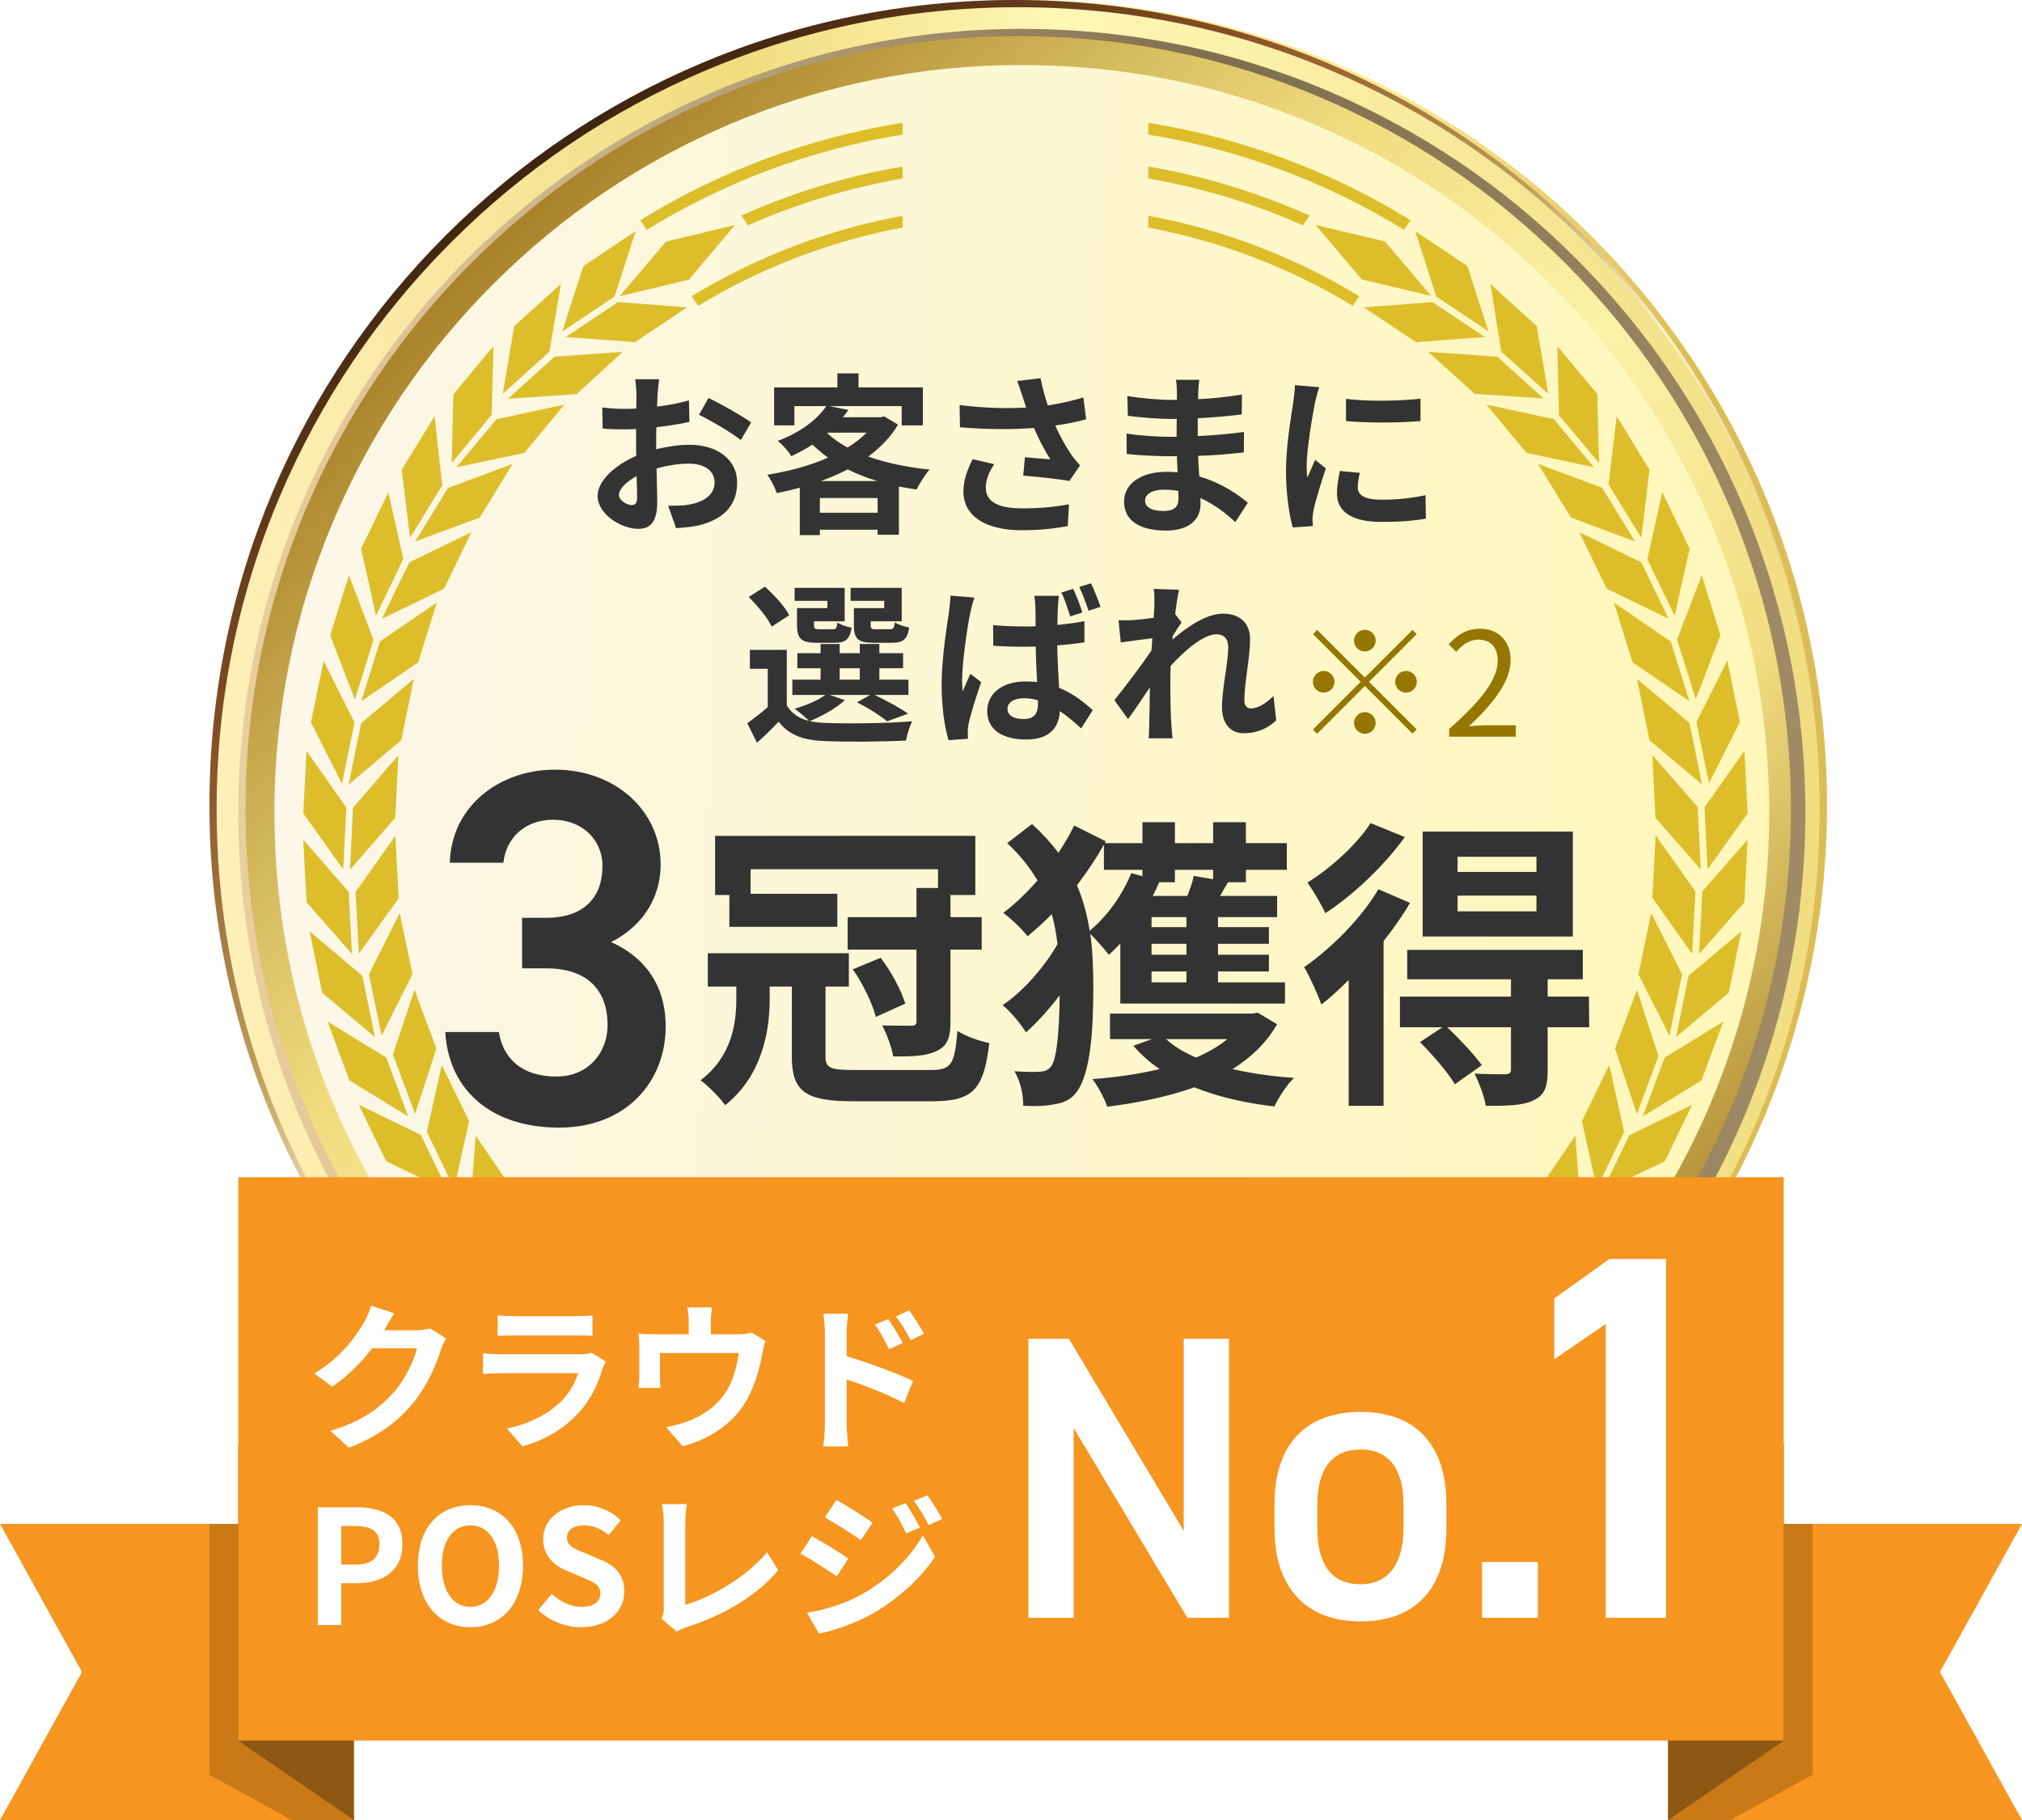 <svg width="280" height="252" viewBox="0 0 280 252" fill="none" xmlns="http://www.w3.org/2000/svg">
<circle cx="141.5" cy="111.5" r="111.5" fill="url(#paint0_linear_1270_4387)"/>
<path d="M140.5 223C202.08 223 252 173.08 252 111.5C252 49.92 202.08 0 140.5 0C78.92 0 29 49.92 29 111.5C29 173.08 78.92 223 140.5 223Z" fill="url(#paint1_linear_1270_4387)"/>
<path d="M141 223C126.012 223 111.478 220.066 97.795 214.28C84.577 208.69 72.707 200.688 62.51 190.49C52.312 180.293 44.31 168.423 38.719 155.205C32.934 141.522 30 126.988 30 112C30 97.012 32.934 82.478 38.719 68.795C44.31 55.577 52.312 43.707 62.51 33.51C72.707 23.312 84.577 15.31 97.795 9.72C111.478 3.934 126.012 1 141 1C155.988 1 170.522 3.934 184.205 9.72C197.423 15.31 209.293 23.312 219.49 33.51C229.688 43.707 237.69 55.577 243.28 68.795C249.066 82.478 252 97.012 252 112C252 126.988 249.066 141.522 243.28 155.205C237.69 168.423 229.688 180.293 219.49 190.49C209.293 200.688 197.423 208.69 184.205 214.28C170.525 220.066 155.988 223 141 223Z" fill="url(#paint2_linear_1270_4387)"/>
<path d="M141.5 221C126.85 221 112.64 218.131 99.269 212.477C86.349 207.013 74.744 199.189 64.779 189.221C54.811 179.252 46.987 167.651 41.523 154.731C35.869 141.36 33 127.15 33 112.5C33 97.85 35.869 83.64 41.523 70.269C46.987 57.349 54.811 45.744 64.779 35.779C74.748 25.811 86.349 17.987 99.269 12.523C112.64 6.869 126.85 4 141.5 4C156.15 4 170.36 6.869 183.731 12.523C196.651 17.987 208.256 25.811 218.221 35.779C228.189 45.748 236.013 57.349 241.477 70.269C247.131 83.64 250 97.85 250 112.5C250 127.15 247.131 141.36 241.477 154.731C236.013 167.651 228.189 179.256 218.221 189.221C208.256 199.189 196.651 207.013 183.731 212.477C170.36 218.135 156.15 221 141.5 221Z" fill="url(#paint3_linear_1270_4387)"/>
<path d="M141 219C126.552 219 112.539 216.171 99.355 210.595C86.617 205.206 75.171 197.49 65.34 187.66C55.51 177.829 47.794 166.387 42.405 153.645C36.829 140.461 34 126.448 34 112C34 97.552 36.829 83.539 42.405 70.355C47.794 57.617 55.51 46.171 65.34 36.34C75.171 26.51 86.613 18.794 99.355 13.405C112.539 7.829 126.552 5 141 5C155.448 5 169.461 7.829 182.645 13.405C195.383 18.794 206.829 26.51 216.66 36.34C226.49 46.171 234.206 57.613 239.595 70.355C245.171 83.539 248 97.552 248 112C248 126.448 245.171 140.461 239.595 153.645C234.206 166.387 226.49 177.829 216.66 187.66C206.829 197.49 195.387 205.206 182.645 210.595C169.461 216.174 155.451 219 141 219Z" fill="url(#paint4_linear_1270_4387)"/>
<path d="M141.5 216C127.522 216 113.969 213.266 101.217 207.871C88.894 202.659 77.822 195.195 68.316 185.685C58.805 176.174 51.341 165.106 46.129 152.783C40.734 140.031 38 126.478 38 112.5C38 98.522 40.734 84.969 46.129 72.217C51.341 59.894 58.805 48.822 68.316 39.316C77.826 29.805 88.894 22.341 101.217 17.129C113.969 11.734 127.522 9 141.5 9C155.478 9 169.031 11.734 181.783 17.129C194.106 22.341 205.178 29.805 214.685 39.316C224.195 48.826 231.659 59.894 236.871 72.217C242.266 84.969 245 98.522 245 112.5C245 126.478 242.266 140.031 236.871 152.783C231.659 165.106 224.195 176.178 214.685 185.685C205.174 195.195 194.106 202.659 181.783 207.871C169.031 213.266 155.478 216 141.5 216Z" fill="url(#paint5_linear_1270_4387)"/>
<path fill-rule="evenodd" clip-rule="evenodd" d="M198.365 41.83L188.857 42.554L196.079 47.384L205.602 46.66L198.365 41.83ZM198.895 41.06C197.926 38.041 196.942 35.022 195.973 32.004L203.195 36.834C204.164 39.852 205.148 42.871 206.117 45.89L198.895 41.06ZM207.283 49.392L197.76 48.713L204.209 54.524L213.733 55.173L207.283 49.346V49.392ZM207.904 48.713L206.39 39.324L212.794 45.15C213.324 48.275 213.869 51.399 214.399 54.524L207.904 48.713ZM215.171 58.026L205.829 56.018L211.386 62.705L220.713 64.697L215.171 58.026ZM215.883 57.422L215.656 47.913L221.212 54.599C221.212 57.769 221.364 60.924 221.439 64.109L215.822 57.422H215.883ZM221.939 67.565L212.991 64.244L217.533 71.656L226.42 74.976C224.906 72.501 223.392 70.025 221.878 67.565H221.939ZM222.741 67.067L223.877 57.633C225.391 60.093 226.905 62.569 228.419 65.044L227.283 74.478C225.769 72.013 224.255 69.542 222.741 67.067ZM227.283 77.859L218.699 73.693C219.956 76.305 221.227 78.901 222.484 81.512L231.069 85.678C229.797 83.067 228.54 80.47 227.283 77.859ZM228.116 77.452C228.813 74.433 229.494 71.263 230.19 68.169C231.452 70.765 232.714 73.371 233.976 75.987C233.279 79.006 232.598 82.176 231.901 85.27C230.64 82.674 229.378 80.068 228.116 77.452ZM231.341 88.817L223.483 83.429L226.072 91.716L233.945 97.089L231.356 88.817H231.341ZM232.234 88.531C233.385 85.572 234.526 82.614 235.656 79.655C236.514 82.403 237.372 85.16 238.23 87.927L234.823 96.817L232.234 88.531ZM233.991 100.138L226.678 93.995C227.253 96.832 227.844 99.655 228.419 102.493L235.702 108.636C235.126 105.798 234.551 102.976 233.96 100.138H233.991ZM234.914 99.957C236.348 97.119 237.776 94.281 239.199 91.444C239.774 94.281 240.365 97.119 240.94 99.957L236.655 108.455C236.08 105.617 235.49 102.779 234.914 99.957ZM235.111 111.76L228.813 104.561C228.949 107.443 229.1 110.342 229.237 113.225C231.341 115.609 233.431 118.009 235.52 120.394C235.368 117.511 235.232 114.613 235.081 111.73L235.111 111.76ZM236.05 111.76L241.561 103.957C241.712 106.855 241.849 109.738 242 112.621L236.459 120.379C236.322 117.496 236.186 114.598 236.035 111.715L236.05 111.76ZM234.778 123.428L229.267 115.655L228.813 124.319L234.324 132.092L234.778 123.428ZM235.717 123.428L242 116.274L241.561 124.938L235.278 132.092L235.732 123.428H235.717ZM232.931 134.915L228.646 126.402C228.071 129.239 227.48 132.062 226.89 134.9L231.175 143.398C231.75 140.575 232.34 137.737 232.931 134.915ZM233.839 135.096L241.137 128.968C240.562 131.805 239.971 134.628 239.381 137.466L232.083 143.594C232.673 140.756 233.264 137.933 233.839 135.096ZM229.63 146.114L226.678 137.058L223.65 145.194L226.678 154.25L229.706 146.114H229.63ZM230.524 146.431L238.639 141.45L235.611 149.601L227.48 154.582C228.49 151.865 229.499 149.148 230.508 146.431H230.524ZM224.906 156.726C224.225 153.707 223.529 150.537 222.847 147.443L219.062 155.246C219.744 158.265 220.425 161.45 221.121 164.544L224.906 156.726ZM225.754 157.133L234.324 152.967C233.067 155.578 231.81 158.175 230.539 160.786L221.878 164.937C223.135 162.325 224.392 159.729 225.663 157.118L225.754 157.133ZM218.85 166.718C218.608 163.548 218.381 160.393 218.154 157.224L213.279 164.408L213.96 173.903C215.595 171.503 217.215 169.103 218.85 166.718ZM219.622 167.231L228.707 164.348C227.092 166.753 225.467 169.148 223.831 171.533L214.747 174.416L219.622 167.231ZM211.598 175.82L211.825 166.295L206.284 172.982L206.057 182.491L211.598 175.82ZM212.325 176.408L221.651 174.401L216.11 181.087L206.738 183.05C208.57 180.816 210.432 178.521 212.279 176.363L212.325 176.408ZM203.24 183.955L204.754 174.582L198.305 180.408L196.715 189.781L203.165 183.955H203.24ZM203.861 184.65L213.385 184L206.935 189.827L197.411 190.476L203.861 184.65ZM193.868 190.959C194.878 187.94 195.852 184.921 196.791 181.902L189.584 186.748C188.6 189.766 187.631 192.785 186.646 195.804L193.868 190.959ZM194.398 191.729L203.907 192.453L196.685 197.298L187.055 196.544L194.277 191.698L194.398 191.729ZM183.8 196.695C185.072 193.797 186.329 190.883 187.6 187.97L179.803 192.106L176.003 200.845C178.556 199.467 181.11 198.088 183.664 196.71L183.8 196.695ZM184.254 197.525L193.657 199.155L185.995 203.276L176.457 201.615L184.118 197.495L184.254 197.525ZM172.96 201.087C174.625 198.385 176.306 195.698 177.986 192.997L169.81 196.015L164.769 204.106L172.96 201.087ZM173.277 201.962L182.362 204.981L174.171 208L165.086 204.981L173.277 201.962ZM188.569 38.69L182.18 31.143L191.779 33.422L198.168 40.969L188.569 38.69ZM159 23.053C166.701 24.37 174.205 26.652 181.332 29.845L180.424 31.203C173.579 28.165 166.383 25.985 159 24.713V23.053ZM159 29.875C169.342 31.774 179.247 35.549 188.221 41.015L187.313 42.343C178.605 37.063 169.014 33.392 159 31.505V29.89V29.875ZM159 17C171.888 19.06 184.238 23.647 195.337 30.494L194.429 31.822C183.598 25.157 171.561 20.675 159 18.63V17.015V17Z" fill="#DDBE2A"/>
<path fill-rule="evenodd" clip-rule="evenodd" d="M85.612 41.83L95.138 42.554L87.914 47.384L78.344 46.66L85.567 41.83H85.612ZM85.098 41.06C86.067 38.041 87.051 35.022 88.02 32.004L80.797 36.834C79.787 39.852 78.813 42.871 77.874 45.89L85.098 41.06ZM76.708 49.392L86.233 48.713L79.858 54.569L70.333 55.218L76.784 49.392H76.708ZM76.072 48.713C76.617 45.573 77.132 42.449 77.677 39.324L71.211 45.15L69.621 54.524L76.072 48.713ZM68.819 58.026L78.162 56.018L72.605 62.705L63.2 64.697C65.063 62.478 66.911 60.244 68.758 58.026H68.819ZM68.092 57.422C68.183 54.252 68.263 51.082 68.334 47.913L62.776 54.599C62.701 57.769 62.625 60.924 62.549 64.109L68.092 57.422ZM62.035 67.565L70.984 64.244C69.47 66.72 67.956 69.18 66.441 71.656L57.492 74.976C59.006 72.501 60.52 70.025 62.035 67.565ZM61.232 67.067L60.172 57.633L55.629 65.044C56.023 68.184 56.401 71.338 56.78 74.478C58.294 72.018 59.808 69.542 61.323 67.067H61.232ZM56.689 77.859L65.275 73.693C64.018 76.305 62.746 78.901 61.489 81.512L52.903 85.678C54.115 83.067 55.432 80.41 56.689 77.859ZM55.841 77.391C55.164 74.373 54.478 71.298 53.781 68.169C52.52 70.765 51.258 73.371 49.996 75.987C50.722 79.087 51.409 82.181 52.055 85.27C53.327 82.674 54.589 80.048 55.841 77.391ZM52.6 88.817L60.49 83.429L57.9 91.716L50.041 97.089L52.6 88.817ZM51.707 88.531C50.576 85.572 49.445 82.614 48.315 79.655L45.725 87.957C46.866 90.976 48.007 93.939 49.148 96.847L51.737 88.561L51.707 88.531ZM50.011 100.138L57.31 93.995C56.734 96.832 56.144 99.655 55.568 102.493L48.269 108.636C48.86 105.798 49.435 102.976 50.011 100.138ZM49.102 100.032C47.658 97.195 46.23 94.357 44.817 91.519C44.226 94.281 43.651 97.119 43.06 100.032C44.504 102.85 45.937 105.683 47.361 108.53C47.936 105.642 48.517 102.81 49.102 100.032ZM48.89 111.836C50.995 109.376 53.085 106.976 55.175 104.561C55.023 107.443 54.887 110.342 54.735 113.225L48.466 120.424C48.618 117.541 48.754 114.643 48.89 111.76V111.836ZM47.966 111.836L42.439 103.957C42.288 106.855 42.151 109.738 42 112.621L47.527 120.379C47.679 117.496 47.815 114.598 47.966 111.715V111.836ZM49.239 123.504L54.751 115.73L55.205 124.394L49.693 132.047L49.239 123.383V123.504ZM48.3 123.504L42 116.274C42.151 119.156 42.288 122.039 42.454 124.937L48.739 132.092L48.284 123.428L48.3 123.504ZM51.086 134.915L55.356 126.402C55.947 129.239 56.538 132.062 57.113 134.9L52.843 143.398C52.267 140.575 51.676 137.767 51.086 134.915ZM50.177 135.096L42.878 128.968C43.454 131.805 44.044 134.628 44.62 137.466L51.919 143.594C51.343 140.786 50.753 137.933 50.177 135.096ZM54.372 146.114C55.382 143.096 56.391 140.077 57.401 137.058L60.429 145.194L57.476 154.25C56.477 151.533 55.477 148.831 54.448 146.114H54.372ZM53.494 146.431L45.362 141.45C46.371 144.167 47.381 146.884 48.39 149.601L56.522 154.582C55.513 151.865 54.503 149.148 53.494 146.431ZM59.112 156.726C59.788 153.636 60.475 150.542 61.171 147.443C62.428 150.039 63.685 152.65 64.957 155.246C64.276 158.265 63.579 161.45 62.898 164.544L59.112 156.726ZM58.264 157.133L49.678 152.967L53.479 160.786L62.05 164.937C60.793 162.325 59.536 159.729 58.264 157.118V157.133ZM65.169 166.718C65.396 163.548 65.623 160.393 65.866 157.224L70.772 164.408L70.091 173.903C68.455 171.503 66.835 169.103 65.199 166.718H65.169ZM64.397 167.231L55.311 164.348C56.946 166.748 58.567 169.148 60.202 171.533L69.288 174.416L64.412 167.231H64.397ZM72.423 175.82L72.196 166.295L77.738 172.982L77.965 182.491L72.423 175.82ZM71.696 176.408L62.368 174.401L67.91 181.087L77.238 183.05L71.696 176.363V176.408ZM80.782 183.955L79.192 174.582L85.643 180.408L87.157 189.781L80.706 183.955H80.782ZM80.146 184.65L70.636 184L77.087 189.827L86.597 190.476L80.191 184.559L80.146 184.65ZM90.14 190.959C89.131 187.94 88.156 184.921 87.218 181.902L94.441 186.748C95.451 189.766 96.425 192.785 97.364 195.804L90.14 190.959ZM89.625 191.729L80.1 192.453L87.43 197.268L96.955 196.544L89.731 191.698L89.625 191.729ZM100.226 196.695C98.954 193.797 97.697 190.883 96.425 187.97L104.193 192.106L107.979 200.845L100.407 196.71L100.226 196.695ZM99.771 197.525L90.458 199.125L98.121 203.245L107.525 201.615L99.862 197.495L99.771 197.525ZM111.068 201.087C109.387 198.385 107.706 195.698 106.041 192.997L114.218 196.015L119.261 204.106L111.068 201.087ZM110.75 201.962L101.664 204.981L109.842 208L118.928 204.981L110.735 201.962H110.75ZM95.41 38.69L101.801 31.143L92.2 33.468L85.809 41.015L95.41 38.72V38.69ZM125 23.053C117.297 24.367 109.791 26.65 102.664 29.845L103.572 31.203C110.418 28.165 117.616 25.985 125 24.713V23.053ZM125 29.875C114.656 31.774 104.749 35.549 95.774 41.015L96.682 42.343C105.39 37.06 114.983 33.388 125 31.505V29.89V29.875ZM125 17C112.109 19.055 99.755 23.642 88.656 30.494L89.565 31.822C100.396 25.154 112.436 20.672 125 18.63V17.015V17Z" fill="#DDBE2A"/>
<g filter="url(#filter0_d_1270_4387)">
<path d="M72.3 133.08V126.08H75.66C80.7 126.08 83.43 123.42 83.43 118.87C83.43 115.37 80.7 112.5 76.57 112.5C72.65 112.5 70.06 115.09 69.71 118.45H62.29C62.5 110.68 69.08 105.57 76.85 105.57C85.32 105.57 91.48 111.38 91.48 118.66C91.48 123.91 88.4 127.55 84.62 129.44C89.03 131.4 92.18 135.18 92.18 141.13C92.18 148.76 86.72 155.13 77.41 155.13C67.61 155.13 62.08 149.53 61.66 141.9H69.08C69.64 145.4 72.09 148.06 77.06 148.06C81.26 148.06 84.13 144.98 84.13 140.92C84.13 136.02 81.26 133.08 75.66 133.08H72.3Z" fill="#333333"/>
<path d="M100.998 127.332V122.922H99.024V114.732H135.06V122.922H131.616V125.988H135.942V130.482H131.616V140.436C131.616 142.62 131.238 143.796 129.726 144.51C128.298 145.224 126.366 145.308 123.678 145.266C123.51 144.048 122.796 142.2 122.166 140.982C123.888 141.024 125.652 141.024 126.198 141.024C126.744 141.024 126.912 140.856 126.912 140.352V130.482H117.378V125.988H126.912V121.956H129.894V119.352H103.938V122.754H115.95V127.332H100.998ZM118.092 133.212L121.956 131.616C123.426 133.548 124.812 136.152 125.358 137.958L121.284 139.806C120.822 137.958 119.478 135.186 118.092 133.212ZM118.344 147.156H128.844C131.742 147.156 132.204 146.4 132.582 141.738C133.674 142.452 135.648 143.166 136.992 143.418C136.236 149.844 134.766 151.482 129.096 151.482H118.134C111.54 151.482 109.65 150.138 109.65 145.308V135.606H106.584V137.37C106.584 141.948 105.45 148.038 100.41 152.028C99.822 151.104 97.932 149.214 97.008 148.584C101.376 145.224 101.964 140.688 101.964 137.244V135.606H98.016V130.986H117.546V135.606H114.312V145.266C114.312 146.862 114.9 147.156 118.344 147.156ZM152.868 119.436V115.95C151.776 117.882 150.516 119.772 149.13 121.578C150.012 123.636 150.558 125.736 150.894 127.878C153.288 125.904 155.43 122.922 156.648 119.898L158.202 120.318V119.436H152.868ZM167.988 119.436H162.696V121.158H160.512C160.26 121.788 159.966 122.418 159.63 123.048H164.418C164.796 122.082 165.174 121.032 165.3 120.276L167.988 120.738V119.436ZM164.292 127.374V125.988H159.462V127.374H164.292ZM164.292 131.196V129.684H159.462V131.196H164.292ZM164.292 135.018V133.506H159.462V135.018H164.292ZM155.136 137.958V129.642C154.632 130.188 154.086 130.734 153.54 131.196C152.994 130.482 151.818 129.138 150.978 128.298C151.314 130.734 151.398 133.17 151.398 135.732C151.398 141.654 151.02 147.534 149.13 150.138C148.542 150.978 147.66 151.566 146.61 151.776C145.098 152.154 143.46 152.196 141.696 152.112C141.696 150.516 141.318 148.752 140.478 147.324C142.242 147.45 143.544 147.45 144.3 147.366C144.846 147.282 145.224 147.072 145.56 146.652C146.358 145.644 146.694 141.528 146.736 136.824C145.224 138.798 143.586 140.604 142.074 141.948C141.318 140.73 139.974 139.092 138.84 138.168C141.57 136.362 144.594 132.96 146.442 129.726C146.274 128.298 146.022 126.912 145.644 125.568C144.552 126.702 143.418 127.71 142.284 128.634C141.528 127.626 139.974 126.156 138.924 125.4C140.562 124.182 142.158 122.628 143.67 120.906C142.62 119.142 141.276 117.42 139.47 115.74L142.914 113.094C144.342 114.396 145.56 115.74 146.568 117.084C147.408 115.824 148.122 114.564 148.752 113.304L153.12 115.488L152.994 115.74H158.202V112.842H162.696V115.74H167.988V112.842H172.524V115.74H178.194V119.436H172.524V121.158H170.046C169.668 121.83 169.29 122.46 168.954 123.048H176.85V125.988H168.66V127.374H175.716V129.684H168.66V131.196H175.716V133.506H168.66V135.018H177.942V137.958H155.136ZM169.962 142.872H161.478C162.57 143.88 163.956 144.72 165.636 145.434C167.274 144.72 168.744 143.88 169.962 142.872ZM174.162 139.218L176.85 140.814C175.38 143.376 173.238 145.434 170.676 147.03C173.28 147.618 176.136 148.038 179.202 148.248C178.194 149.172 177.06 150.978 176.472 152.196C172.356 151.734 168.618 150.852 165.384 149.55C161.73 150.852 157.614 151.692 153.33 152.238C152.994 151.188 151.986 149.298 151.272 148.416C154.59 148.164 157.74 147.702 160.596 147.03C159.21 146.106 157.992 145.014 156.942 143.796L159.546 142.872H153.708V139.344H173.406L174.162 139.218ZM212.76 119.73V117.63H201.84V119.73H212.76ZM212.76 125.19V123.006H201.84V125.19H212.76ZM217.8 114.144V128.676H197.01V114.144H217.8ZM189.786 112.968L194.532 114.9C191.76 118.764 187.476 122.88 183.528 125.442C183.024 124.308 181.806 122.25 181.05 121.2C184.326 119.184 188.022 115.782 189.786 112.968ZM190.878 122.124L195.246 124.014C194.238 125.778 192.978 127.542 191.592 129.306V152.112H186.762V134.682C185.502 135.942 184.242 137.118 182.982 138.084C182.604 136.992 181.344 134.136 180.588 132.918C184.326 130.314 188.442 126.24 190.878 122.124ZM220.026 136.992L220.068 141.234H214.314V147.198C214.314 149.508 213.894 150.684 212.256 151.398C210.702 152.112 208.602 152.112 205.746 152.112C205.536 150.768 204.822 148.92 204.192 147.66C205.956 147.744 207.93 147.744 208.476 147.744C209.064 147.702 209.232 147.534 209.232 147.072V141.234H200.412C202.092 142.83 204.15 145.014 205.2 146.484L201.462 149.13C200.538 147.534 198.396 145.056 196.632 143.292L199.74 141.234H193.86V136.992H209.232V134.598H194.868V130.524H219.186V134.598H214.314V136.992H220.026Z" fill="#333333"/>
</g>
<path d="M91.275 52.512C91.203 52.944 91.107 53.976 91.059 54.6C91.035 55.128 91.011 55.704 90.987 56.304C92.571 56.112 94.155 55.8 95.403 55.44L95.475 58.416C94.107 58.728 92.451 58.968 90.891 59.16C90.867 59.88 90.867 60.624 90.867 61.32C90.867 61.608 90.867 61.896 90.867 62.208C92.499 61.8 94.155 61.584 95.475 61.584C99.171 61.584 102.075 63.504 102.075 66.816C102.075 69.648 100.587 71.784 96.771 72.744C95.667 72.984 94.611 73.056 93.627 73.128L92.523 70.032C93.603 70.032 94.635 70.008 95.475 69.864C97.419 69.504 98.955 68.544 98.955 66.792C98.955 65.16 97.515 64.2 95.427 64.2C93.939 64.2 92.379 64.44 90.915 64.872C90.963 66.768 91.011 68.64 91.011 69.456C91.011 72.432 89.955 73.224 88.371 73.224C86.043 73.224 82.755 71.208 82.755 68.664C82.755 66.576 85.155 64.392 88.107 63.12C88.083 62.544 88.083 61.968 88.083 61.416C88.083 60.744 88.083 60.072 88.083 59.4C87.627 59.424 87.195 59.448 86.811 59.448C85.203 59.448 84.267 59.424 83.451 59.328L83.403 56.424C84.819 56.592 85.851 56.616 86.715 56.616C87.147 56.616 87.627 56.592 88.107 56.568C88.131 55.728 88.131 55.032 88.131 54.624C88.131 54.12 88.035 52.944 87.963 52.512H91.275ZM98.115 55.104C99.963 55.992 102.747 57.576 104.019 58.488L102.579 60.936C101.427 59.952 98.283 58.152 96.795 57.432L98.115 55.104ZM85.707 68.544C85.707 69.288 86.835 69.936 87.459 69.936C87.891 69.936 88.227 69.744 88.227 68.928C88.227 68.328 88.203 67.224 88.155 65.928C86.691 66.72 85.707 67.704 85.707 68.544ZM113.679 66.6H121.479C120.015 66.168 118.647 65.616 117.375 64.992C116.223 65.592 114.975 66.144 113.679 66.6ZM113.535 70.992H121.527V68.952H113.535V70.992ZM114.687 59.904L114.567 60C115.359 60.72 116.295 61.392 117.375 61.968C118.383 61.344 119.295 60.648 120.015 59.904H114.687ZM122.439 57.648L124.359 58.8C123.327 60.528 121.911 61.968 120.231 63.216C122.727 64.104 125.631 64.704 128.727 65.016C128.127 65.688 127.311 66.96 126.927 67.776C126.087 67.656 125.271 67.512 124.479 67.368V74.04H121.527V73.344H113.535V74.088H110.751V67.536C109.695 67.824 108.639 68.064 107.559 68.28C107.319 67.512 106.719 66.336 106.239 65.736C109.167 65.28 112.119 64.488 114.663 63.36C113.895 62.808 113.175 62.208 112.503 61.56C111.615 62.136 110.655 62.664 109.575 63.168C109.191 62.496 108.303 61.488 107.679 61.056C111.015 59.784 113.223 58.008 114.423 56.232H110.007V58.896H107.199V53.64H115.959V51.696H118.887V53.64H127.791V58.896H124.863V56.232H114.831L117.495 56.76C117.255 57.096 116.991 57.432 116.727 57.768H121.959L122.439 57.648ZM141.621 54.96C141.429 54.408 141.165 53.544 140.853 52.752L144.093 52.368C144.333 53.64 144.693 54.936 145.101 56.136C146.829 55.872 148.509 55.488 150.021 55.032L150.405 58.056C149.181 58.416 147.645 58.704 146.133 58.92C146.829 60.48 147.669 61.968 148.269 62.832C148.677 63.432 149.133 63.96 149.565 64.44L148.077 66.6C146.733 66.336 143.709 66.024 141.693 65.856L141.933 63.312C143.109 63.408 144.693 63.552 145.437 63.6C144.717 62.448 143.853 60.864 143.181 59.256C140.325 59.472 137.037 59.496 132.933 59.16L132.885 56.088C136.485 56.52 139.557 56.592 142.101 56.424C141.909 55.872 141.765 55.368 141.621 54.96ZM137.685 64.272C136.917 65.4 136.509 66.456 136.509 67.512C136.509 69.528 138.309 70.392 141.597 70.392C144.213 70.392 146.325 70.152 148.029 69.816L147.861 72.84C146.493 73.104 144.333 73.416 141.405 73.416C136.509 73.392 133.413 71.496 133.413 68.04C133.413 66.576 133.869 65.208 134.685 63.576L137.685 64.272ZM158.563 69.288C158.563 70.2 159.427 70.752 161.083 70.752C162.355 70.752 163.195 70.392 163.195 69C163.195 68.736 163.195 68.4 163.171 67.968C162.523 67.872 161.875 67.8 161.203 67.8C159.499 67.8 158.563 68.472 158.563 69.288ZM166.075 52.584C166.003 53.064 165.955 53.664 165.931 54.288C165.907 54.528 165.907 54.888 165.907 55.272C167.875 55.176 169.867 54.984 171.979 54.624L171.955 57.384C170.371 57.576 168.187 57.792 165.859 57.912C165.859 58.752 165.859 59.64 165.859 60.384C168.283 60.264 170.323 60.072 172.267 59.808L172.243 62.64C170.083 62.88 168.211 63.048 165.907 63.12C165.955 64.032 166.003 65.016 166.075 65.976C169.099 66.84 171.403 68.448 172.795 69.6L171.067 72.288C169.771 71.088 168.139 69.816 166.219 68.952C166.243 69.288 166.243 69.576 166.243 69.84C166.243 71.88 164.683 73.464 161.515 73.464C157.675 73.464 155.659 72 155.659 69.456C155.659 67.032 157.891 65.328 161.587 65.328C162.091 65.328 162.595 65.352 163.075 65.4C163.027 64.656 163.003 63.888 162.979 63.168C162.571 63.168 162.163 63.168 161.731 63.168C160.339 63.168 157.603 63.048 156.019 62.856L155.995 60.024C157.555 60.312 160.507 60.48 161.779 60.48C162.163 60.48 162.547 60.48 162.931 60.48C162.931 59.688 162.931 58.824 162.955 58.008C162.643 58.008 162.355 58.008 162.067 58.008C160.555 58.008 157.771 57.792 156.187 57.576L156.115 54.84C157.843 55.128 160.579 55.368 162.043 55.368C162.355 55.368 162.667 55.368 162.979 55.368C162.979 54.912 162.979 54.528 162.979 54.24C162.979 53.784 162.931 53.04 162.835 52.584H166.075ZM186.386 55.224C189.338 55.632 194.114 55.512 196.706 55.2V58.296C193.754 58.56 189.41 58.584 186.386 58.296V55.224ZM188.306 65.472C188.114 66.264 188.018 66.84 188.018 67.488C188.018 68.544 188.93 69.192 191.378 69.192C193.514 69.192 195.29 69 197.402 68.568L197.45 71.808C195.89 72.096 193.97 72.264 191.258 72.264C187.13 72.264 185.138 70.8 185.138 68.328C185.138 67.392 185.282 66.432 185.546 65.208L188.306 65.472ZM182.69 53.616C182.498 54.12 182.186 55.32 182.09 55.752C181.778 57.36 180.938 62.16 180.938 64.56C180.938 65.016 180.962 65.64 181.034 66.12C181.394 65.304 181.778 64.464 182.114 63.672L183.602 64.848C182.93 66.84 182.138 69.456 181.874 70.728C181.802 71.088 181.754 71.616 181.754 71.856C181.754 72.12 181.778 72.504 181.802 72.84L179.018 73.032C178.538 71.376 178.082 68.448 178.082 65.184C178.082 61.584 178.826 57.528 179.09 55.68C179.162 55.008 179.306 54.096 179.33 53.328L182.69 53.616ZM122.442 84.2V83.192H117.786V81.392H124.866V86.024H120.57V86.504C120.57 87.032 120.69 87.128 121.29 87.128H123.234C123.714 87.128 123.81 86.984 123.906 86.168C124.338 86.48 125.274 86.768 125.898 86.888C125.658 88.544 125.034 89 123.522 89H120.954C118.794 89 118.242 88.448 118.242 86.528V84.2H122.442ZM114.57 84.2V83.192H110.034V81.392H116.97V86.024H112.722V86.528C112.722 87.032 112.818 87.128 113.442 87.128H115.29C115.77 87.128 115.866 86.984 115.962 86.192C116.37 86.504 117.282 86.792 117.93 86.912C117.69 88.544 117.042 89 115.602 89H113.082C110.97 89 110.37 88.448 110.37 86.528V84.2H114.57ZM109.29 85.184L106.866 86.768C106.338 85.592 104.898 83.864 103.674 82.664L105.93 81.224C107.178 82.376 108.69 83.984 109.29 85.184ZM116.274 92.528V94.112H119.058V92.528H116.274ZM114.906 96.224L116.994 96.944C115.794 98.072 113.778 99.176 112.146 99.848C112.746 99.992 113.394 100.064 114.114 100.088C117.066 100.232 122.946 100.16 126.306 99.872C125.994 100.52 125.586 101.768 125.466 102.536C122.418 102.704 117.114 102.752 114.114 102.608C111.234 102.488 109.266 101.792 107.826 99.92C106.914 100.88 105.978 101.816 104.826 102.848L103.482 100.136C104.346 99.512 105.402 98.72 106.314 97.904V92.6H103.842V89.984H108.954V97.664C109.602 98.792 110.658 99.488 112.05 99.824C111.57 99.344 110.61 98.528 110.034 98.144C111.594 97.664 113.274 96.992 114.282 96.224H109.722V94.112H113.634V92.528H110.418V90.44H113.634V89.168H116.274V90.44H119.058V89.168H121.77V90.44H125.058V92.528H121.77V94.112H125.802V96.224H121.122C122.778 97.016 124.674 98.048 125.754 98.816L122.85 99.872C121.938 99.128 120.258 98.024 118.674 97.256L120.498 96.224H114.906ZM139.513 98.144C139.513 99.128 140.473 99.56 141.745 99.56C143.233 99.56 143.737 98.792 143.737 97.376C143.737 97.256 143.737 97.112 143.737 96.968C143.089 96.776 142.465 96.68 141.793 96.68C140.449 96.68 139.513 97.232 139.513 98.144ZM146.641 82.496C146.569 82.952 146.521 83.528 146.497 84.032C146.473 84.56 146.425 85.472 146.425 86.528C147.721 86.408 148.993 86.24 150.169 86V88.952C148.993 89.12 147.721 89.264 146.401 89.36C146.449 91.688 146.569 93.608 146.665 95.24C148.681 96.056 150.193 97.304 151.321 98.336L149.713 100.856C148.705 99.92 147.721 99.104 146.761 98.456C146.641 100.76 145.345 102.392 142.081 102.392C138.769 102.392 136.705 101 136.705 98.48C136.705 96.032 138.769 94.352 142.033 94.352C142.585 94.352 143.113 94.376 143.617 94.448C143.545 92.984 143.449 91.232 143.425 89.528C142.849 89.528 142.273 89.552 141.721 89.552C140.329 89.552 138.937 89.504 137.545 89.408L137.521 86.552C138.889 86.672 140.281 86.744 141.721 86.744C142.273 86.744 142.849 86.744 143.401 86.72C143.401 85.544 143.401 84.584 143.377 84.08C143.377 83.696 143.305 82.952 143.209 82.496H146.641ZM134.929 82.736C134.737 83.24 134.449 84.464 134.353 84.896C133.993 86.504 133.225 91.784 133.225 94.184C133.225 94.64 133.249 95.264 133.321 95.744C133.633 94.904 134.041 94.088 134.377 93.296L135.865 94.448C135.193 96.44 134.401 98.864 134.137 100.184C134.065 100.52 133.993 101.048 134.017 101.288C134.017 101.552 134.017 101.96 134.041 102.296L131.353 102.488C130.849 100.832 130.393 98.072 130.393 94.832C130.393 91.208 131.113 86.672 131.401 84.824C131.473 84.152 131.593 83.24 131.617 82.472L134.929 82.736ZM148.609 81.536C149.065 82.472 149.593 83.864 149.881 84.8L148.201 85.352C147.865 84.32 147.457 83 146.977 82.04L148.609 81.536ZM151.081 80.768C151.537 81.704 152.089 83.12 152.401 84.032L150.745 84.56C150.385 83.528 149.929 82.232 149.449 81.272L151.081 80.768ZM159.857 83.696C159.857 83 159.881 82.28 159.761 81.536L163.265 81.656C163.121 82.328 162.905 83.552 162.737 85.04L163.625 86.192C163.289 86.624 162.809 87.416 162.401 88.04C162.377 88.208 162.377 88.376 162.353 88.568C164.249 86.912 167.009 84.968 169.337 84.968C171.929 84.968 173.105 86.504 173.105 88.52C173.105 91.016 172.313 94.544 172.313 97.016C172.313 97.64 172.625 98.096 173.225 98.096C174.113 98.096 175.241 97.472 176.345 96.368L176.729 99.752C175.625 100.784 174.161 101.528 172.217 101.528C170.417 101.528 169.217 100.232 169.217 97.904C169.217 95.312 170.081 91.784 170.081 89.6C170.081 88.424 169.457 87.824 168.449 87.824C166.673 87.824 164.081 90.032 162.113 92.192C162.089 92.864 162.065 93.512 162.065 94.136C162.065 96.104 162.065 98.12 162.209 100.376C162.233 100.808 162.305 101.672 162.377 102.224H159.065C159.113 101.672 159.137 100.832 159.137 100.448C159.185 98.576 159.209 97.184 159.233 95.168C158.225 96.68 157.049 98.432 156.209 99.56L154.313 96.944C155.681 95.264 158.081 92.096 159.449 90.08C159.497 89.528 159.545 88.952 159.569 88.376C158.393 88.52 156.545 88.76 155.201 88.952L154.889 85.88C155.585 85.904 156.137 85.904 156.977 85.856C157.673 85.808 158.729 85.688 159.761 85.544C159.809 84.632 159.857 83.96 159.857 83.696Z" fill="#333333"/>
<path d="M189 90.2C188.18 90.2 187.5 89.52 187.5 88.7C187.5 87.88 188.18 87.2 189 87.2C189.82 87.2 190.5 87.88 190.5 88.7C190.5 89.52 189.82 90.2 189 90.2ZM189 93.82L195.6 87.22L196.18 87.8L189.58 94.4L196.18 101L195.6 101.58L189 94.98L182.38 101.6L181.8 101.02L188.42 94.4L181.82 87.8L182.4 87.22L189 93.82ZM184.8 94.4C184.8 95.22 184.12 95.9 183.3 95.9C182.48 95.9 181.8 95.22 181.8 94.4C181.8 93.58 182.48 92.9 183.3 92.9C184.12 92.9 184.8 93.58 184.8 94.4ZM193.2 94.4C193.2 93.58 193.88 92.9 194.7 92.9C195.52 92.9 196.2 93.58 196.2 94.4C196.2 95.22 195.52 95.9 194.7 95.9C193.88 95.9 193.2 95.22 193.2 94.4ZM189 98.6C189.82 98.6 190.5 99.28 190.5 100.1C190.5 100.92 189.82 101.6 189 101.6C188.18 101.6 187.5 100.92 187.5 100.1C187.5 99.28 188.18 98.6 189 98.6ZM200.68 102V100.92C205.28 96.9 207.4 93.98 207.4 91.46C207.4 89.78 206.52 88.56 204.7 88.56C203.5 88.56 202.46 89.3 201.66 90.26L200.6 89.22C201.8 87.92 203.06 87.06 204.92 87.06C207.54 87.06 209.18 88.78 209.18 91.4C209.18 94.32 206.88 97.3 203.44 100.56C204.2 100.5 205.1 100.42 205.84 100.42H209.9V102H200.68Z" fill="#947600"/>
<path d="M231 211V252H280L278.629 249.548L277.419 247.364L268.647 231.5L277.419 215.656L278.629 213.472L280 211H231Z" fill="#F6951F"/>
<path d="M251 245.737L239.628 252H231V211H251V245.737Z" fill="#CA7917"/>
<path d="M231 210.985V252L247 241.035V200L231 210.985Z" fill="#8E5713"/>
<path d="M49 211V252H0L1.371 249.548L2.581 247.364L11.353 231.5L2.581 215.656L1.371 213.472L0 211H49Z" fill="#F6951F"/>
<path d="M29 245.737L40.372 252H49V211H29V245.737Z" fill="#CA7917"/>
<path d="M49 210.985V252L33 241.035V200L49 210.985Z" fill="#8E5713"/>
<path d="M247 163H33V241H247V163Z" fill="#F6951F"/>
<path d="M54.606 181.84C54.1 182.61 53.528 183.6 53.264 184.084C53.242 184.128 53.22 184.15 53.198 184.194H57.62C58.302 184.194 59.028 184.084 59.534 183.93L61.778 185.316C61.536 185.734 61.228 186.35 61.052 186.9C60.458 188.858 59.204 191.784 57.224 194.248C55.134 196.8 52.472 198.824 48.336 200.452L45.74 198.12C50.25 196.778 52.692 194.864 54.606 192.686C56.102 190.97 57.378 188.33 57.73 186.68H51.548C50.074 188.594 48.16 190.53 46.004 192.004L43.54 190.178C47.39 187.824 49.304 184.986 50.404 183.094C50.734 182.544 51.196 181.532 51.394 180.784L54.606 181.84ZM68.906 182.126C69.522 182.214 70.446 182.236 71.194 182.236H79.664C80.346 182.236 81.424 182.214 82.04 182.126V184.964C81.446 184.92 80.412 184.898 79.62 184.898H71.194C70.49 184.898 69.544 184.92 68.906 184.964V182.126ZM83.888 188.506C83.734 188.792 83.558 189.188 83.47 189.43C82.81 191.564 81.864 193.698 80.214 195.524C77.992 197.988 75.176 199.484 72.36 200.276L70.182 197.79C73.482 197.108 76.122 195.656 77.794 193.94C78.982 192.73 79.664 191.366 80.06 190.134H69.434C68.906 190.134 67.806 190.156 66.882 190.244V187.384C67.806 187.45 68.752 187.516 69.434 187.516H80.324C81.028 187.516 81.622 187.428 81.93 187.296L83.888 188.506ZM98.584 181.026C98.474 181.972 98.43 182.434 98.43 183.05V184.744H102.258C103.182 184.744 103.71 184.634 104.084 184.502L105.998 185.668C105.822 186.152 105.646 186.988 105.558 187.428C105.184 189.54 104.59 191.652 103.512 193.654C101.752 196.91 98.452 199.242 94.536 200.254L92.248 197.614C93.238 197.438 94.448 197.108 95.35 196.756C97.176 196.074 99.112 194.776 100.344 192.994C101.466 191.388 102.038 189.298 102.302 187.34H91.39V190.552C91.39 191.058 91.412 191.74 91.456 192.18H88.42C88.486 191.63 88.53 190.926 88.53 190.332V186.526C88.53 186.042 88.508 185.162 88.42 184.634C89.168 184.722 89.828 184.744 90.664 184.744H95.372V183.05C95.372 182.434 95.35 181.972 95.196 181.026H98.584ZM123.004 182.632C123.62 183.556 124.5 184.964 125.006 185.954L123.092 186.812C122.454 185.426 121.97 184.546 121.156 183.402L123.004 182.632ZM125.886 181.422C126.524 182.302 127.448 183.688 127.954 184.678L126.106 185.58C125.402 184.194 124.874 183.38 124.06 182.28L125.886 181.422ZM114.226 197.218V184.568C114.226 183.776 114.16 182.698 114.006 181.906H117.438C117.35 182.676 117.24 183.644 117.24 184.568V187.78C120.166 188.66 124.412 190.222 126.436 191.212L125.204 194.27C122.916 193.06 119.616 191.784 117.24 190.992V197.218C117.24 197.834 117.35 199.374 117.46 200.276H114.006C114.138 199.418 114.226 198.076 114.226 197.218ZM44.002 225V208.698H49.348C52.956 208.698 55.728 209.974 55.728 213.824C55.728 217.542 52.934 219.214 49.436 219.214H47.258V225H44.002ZM47.258 216.64H49.216C51.46 216.64 52.538 215.694 52.538 213.824C52.538 211.932 51.35 211.294 49.106 211.294H47.258V216.64ZM65.144 225.308C60.832 225.308 57.862 222.074 57.862 216.794C57.862 211.492 60.832 208.412 65.144 208.412C69.456 208.412 72.426 211.514 72.426 216.794C72.426 222.074 69.456 225.308 65.144 225.308ZM65.144 222.492C67.564 222.492 69.104 220.27 69.104 216.794C69.104 213.296 67.564 211.206 65.144 211.206C62.724 211.206 61.184 213.296 61.184 216.794C61.184 220.27 62.724 222.492 65.144 222.492ZM80.468 225.308C78.29 225.308 76.112 224.45 74.528 222.932L76.397 220.688C77.564 221.766 79.103 222.492 80.534 222.492C82.228 222.492 83.129 221.766 83.129 220.622C83.129 219.412 82.139 219.038 80.688 218.422L78.51 217.498C76.859 216.816 75.21 215.496 75.21 213.12C75.21 210.458 77.541 208.412 80.841 208.412C82.734 208.412 84.626 209.16 85.945 210.502L84.296 212.548C83.261 211.69 82.183 211.206 80.841 211.206C79.412 211.206 78.51 211.844 78.51 212.922C78.51 214.088 79.653 214.506 81.04 215.056L83.174 215.958C85.153 216.772 86.451 218.026 86.451 220.38C86.451 223.042 84.23 225.308 80.468 225.308ZM91.622 224.12C91.886 223.57 91.908 223.196 91.908 222.69V210.766C91.908 209.93 91.798 208.896 91.666 208.258H95.12C94.988 209.116 94.9 209.908 94.9 210.766V222.206C98.486 221.172 103.392 218.356 106.208 214.924L107.77 217.41C104.756 221.018 100.202 223.636 95.01 225.33C94.702 225.44 94.218 225.594 93.712 225.924L91.622 224.12ZM125.392 208.104C126.008 209.028 126.888 210.502 127.394 211.514L125.48 212.328C124.842 210.942 124.336 209.996 123.544 208.874L125.392 208.104ZM128.406 207.048C129.088 207.928 129.946 209.358 130.474 210.326L128.604 211.162C127.9 209.776 127.35 208.918 126.536 207.818L128.406 207.048ZM115.822 207.686C117.274 208.478 119.694 210.018 120.838 210.832L119.21 213.252C117.978 212.394 115.69 210.92 114.238 210.106L115.822 207.686ZM111.752 223.306C114.216 222.888 116.856 222.14 119.232 220.82C122.972 218.73 126.052 215.716 127.79 212.57L129.484 215.562C127.46 218.62 124.336 221.392 120.75 223.482C118.506 224.736 115.338 225.836 113.402 226.188L111.752 223.306ZM112.434 212.702C113.93 213.494 116.35 215.012 117.472 215.804L115.866 218.268C114.612 217.388 112.324 215.914 110.85 215.122L112.434 212.702Z" fill="white"/>
<path d="M163.917 185.36H170.189V224H164.421L148.685 197.736V224H142.413V185.36H148.013L163.917 211.96V185.36ZM200.286 208.208V211.736C200.286 219.184 196.646 224.504 188.414 224.504C180.574 224.504 176.486 219.464 176.486 211.736V208.208C176.486 199.976 180.854 195.496 188.414 195.496C195.974 195.496 200.286 199.976 200.286 208.208ZM188.414 219.352C192.67 219.352 194.35 215.936 194.35 211.568V208.32C194.35 203.448 192.39 200.704 188.414 200.704C184.382 200.704 182.422 203.504 182.422 208.32V211.568C182.422 215.936 183.878 219.352 188.414 219.352ZM212.956 216.272V224H205.228V216.272H212.956ZM230.706 174.32V224H222.354V183.32L215.226 188.216V179.792L222.858 174.32H230.706Z" fill="white"/>
<defs>
<filter id="filter0_d_1270_4387" x="59" y="105.57" width="163" height="50.56" filterUnits="userSpaceOnUse" color-interpolation-filters="sRGB">
<feFlood flood-opacity="0" result="BackgroundImageFix"/>
<feColorMatrix in="SourceAlpha" type="matrix" values="0 0 0 0 0 0 0 0 0 0 0 0 0 0 0 0 0 0 127 0" result="hardAlpha"/>
<feOffset dy="1"/>
<feColorMatrix type="matrix" values="0 0 0 0 1 0 0 0 0 1 0 0 0 0 1 0 0 0 1 0"/>
<feBlend mode="normal" in2="BackgroundImageFix" result="effect1_dropShadow_1270_4387"/>
<feBlend mode="normal" in="SourceGraphic" in2="effect1_dropShadow_1270_4387" result="shape"/>
</filter>
<linearGradient id="paint0_linear_1270_4387" x1="29.97" y1="94.227" x2="235.445" y2="94.227" gradientUnits="userSpaceOnUse">
<stop stop-color="#E9C035"/>
<stop offset="0.469" stop-color="#F3D665"/>
<stop offset="0.786" stop-color="#FEEB90"/>
<stop offset="1" stop-color="#DCBD55"/>
</linearGradient>
<linearGradient id="paint1_linear_1270_4387" x1="197.16" y1="192.417" x2="69.242" y2="9.732" gradientUnits="userSpaceOnUse">
<stop stop-color="#E6B964"/>
<stop offset="0.096" stop-color="#844D24"/>
<stop offset="0.175" stop-color="#CBAC62"/>
<stop offset="0.455" stop-color="#FFF3D0"/>
<stop offset="0.574" stop-color="#BF9F5A"/>
<stop offset="0.764" stop-color="#844D24"/>
<stop offset="1" stop-color="#281809"/>
</linearGradient>
<linearGradient id="paint2_linear_1270_4387" x1="29.997" y1="112.003" x2="251.998" y2="112.003" gradientUnits="userSpaceOnUse">
<stop stop-color="#FFF0B9"/>
<stop offset="0.328" stop-color="#F1DD80"/>
<stop offset="0.524" stop-color="#FFF7B6"/>
<stop offset="1" stop-color="#F1DD80"/>
</linearGradient>
<linearGradient id="paint3_linear_1270_4387" x1="33.002" y1="112.503" x2="257.31" y2="112.503" gradientUnits="userSpaceOnUse">
<stop stop-color="#E9CE9F"/>
<stop offset="0.122" stop-color="#DAC093"/>
<stop offset="0.605" stop-color="#7F6E4C"/>
<stop offset="0.906" stop-color="#9A8661"/>
<stop offset="1" stop-color="#A38E68"/>
</linearGradient>
<linearGradient id="paint4_linear_1270_4387" x1="59.234" y1="37.22" x2="217.817" y2="201.641" gradientUnits="userSpaceOnUse">
<stop stop-color="#A57D24"/>
<stop offset="0.211" stop-color="#D8BE62"/>
<stop offset="0.328" stop-color="#F1DD80"/>
<stop offset="0.524" stop-color="#FBF2A8"/>
<stop offset="0.73" stop-color="#F1DD80"/>
<stop offset="1" stop-color="#A57D24"/>
</linearGradient>
<linearGradient id="paint5_linear_1270_4387" x1="37.997" y1="112.503" x2="463.567" y2="123.844" gradientUnits="userSpaceOnUse">
<stop stop-color="#FCF7E8"/>
<stop offset="0.524" stop-color="#FFF7B6"/>
<stop offset="0.619" stop-color="#F1DD80"/>
<stop offset="1" stop-color="#F1DD80"/>
</linearGradient>
</defs>
</svg>
